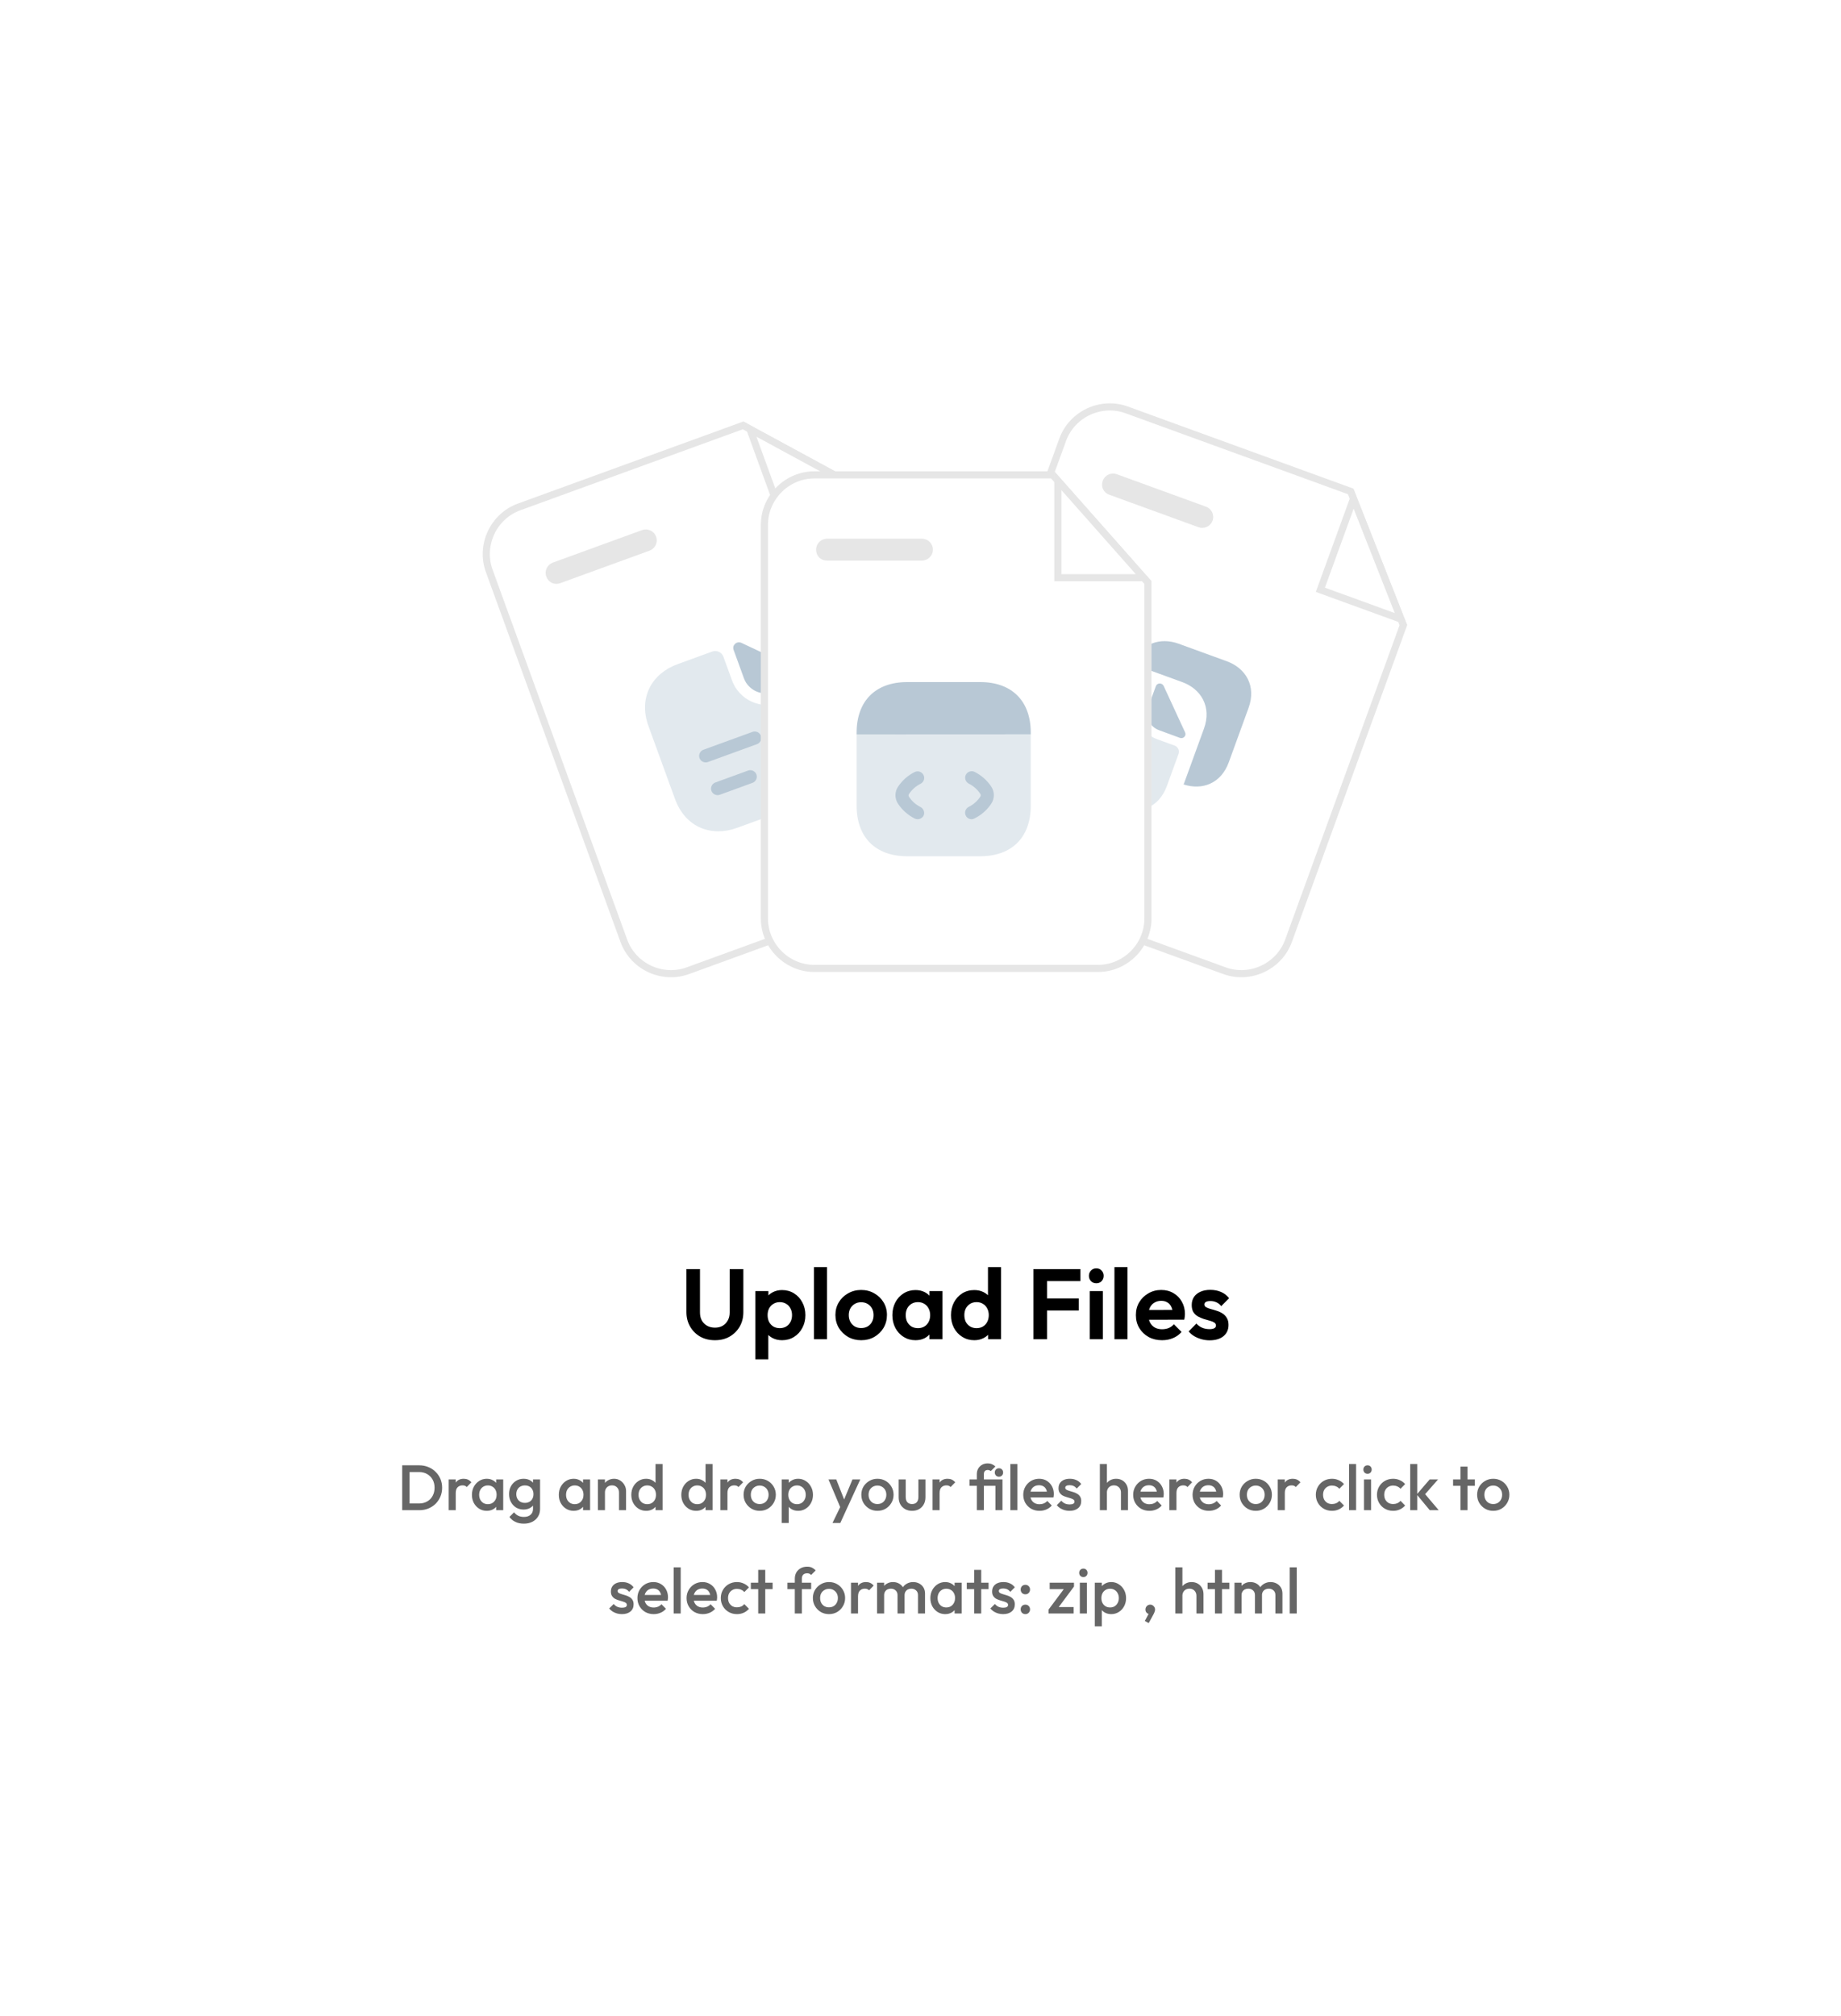 <svg width="517" height="566" viewBox="0 0 517 566" fill="none" xmlns="http://www.w3.org/2000/svg">
<g filter="url(#filter0_d_2770_11849)">
<rect x="58" y="32" width="420.484" height="469.088" rx="16" fill="white"/>
</g>
<path d="M145.438 141.384C137.695 144.202 133.639 152.9 136.458 160.643L174.256 264.494C177.074 272.237 185.772 276.293 193.515 273.474L268.366 246.231C276.11 243.412 280.165 234.715 277.347 226.972L244.964 138L208.751 118.34L145.438 141.384Z" fill="white"/>
<path d="M145.781 142.324L208.668 119.435L244.154 138.698L276.407 227.313C279.037 234.538 275.248 242.662 268.024 245.291L193.173 272.535C185.949 275.164 177.825 271.376 175.196 264.151L137.397 160.302C134.768 153.077 138.556 144.953 145.781 142.324Z" stroke="black" stroke-opacity="0.1" stroke-width="2"/>
<path opacity="0.4" d="M225.684 194.894L219.043 197.311C213.598 199.293 207.549 196.472 205.567 191.027L203.151 184.386C202.691 183.123 201.28 182.465 200.017 182.925L190.275 186.471C183.198 189.047 179.149 195.724 182.135 203.927L189.544 224.284C192.53 232.487 199.923 235 207 232.424L225.06 225.851C232.137 223.275 236.185 216.597 233.2 208.395L228.818 196.355C228.358 195.091 226.947 194.434 225.684 194.894Z" fill="#B8C8D5"/>
<path d="M208.211 180.49C206.926 179.89 205.529 181.128 206.006 182.437L208.924 190.456C210.145 193.811 214.006 195.554 217.476 194.291C219.667 193.52 222.7 192.416 225.296 191.471C226.606 190.994 226.735 189.204 225.481 188.619C220.96 186.492 212.849 182.652 208.211 180.49Z" fill="#B8C8D5"/>
<path d="M212.578 208.929L198.792 213.946C197.85 214.289 196.785 213.792 196.442 212.85C196.099 211.908 196.596 210.843 197.538 210.5L211.324 205.482C212.266 205.139 213.331 205.636 213.674 206.578C214.017 207.52 213.52 208.586 212.578 208.929Z" fill="#B8C8D5"/>
<path d="M211.328 219.791L202.138 223.136C201.196 223.479 200.13 222.982 199.787 222.04C199.444 221.098 199.941 220.032 200.883 219.689L210.074 216.344C211.016 216.001 212.082 216.498 212.425 217.44C212.767 218.382 212.271 219.448 211.328 219.791Z" fill="#B8C8D5"/>
<path d="M219.307 147.339L244.966 138L208.752 118.34L219.307 147.339Z" fill="white"/>
<path d="M242.538 137.819L219.904 146.057L210.594 120.478L242.538 137.819Z" stroke="black" stroke-opacity="0.1" stroke-width="2"/>
<path d="M180.305 148.834L155.254 157.952C153.736 158.505 152.811 160.217 153.419 161.887C154.027 163.557 155.684 164.329 157.354 163.721L182.405 154.603C183.924 154.051 184.848 152.339 184.24 150.669C183.632 148.999 181.824 148.281 180.305 148.834Z" fill="black" fill-opacity="0.1"/>
<path d="M316.751 114.139C309.008 111.321 300.31 115.377 297.492 123.12L259.693 226.97C256.875 234.713 260.931 243.411 268.674 246.229L343.525 273.473C351.268 276.291 359.966 272.236 362.784 264.492L395.167 175.521L380.063 137.183L316.751 114.139Z" fill="white"/>
<path d="M316.409 115.079L379.297 137.968L394.098 175.534L361.844 264.15C359.215 271.374 351.091 275.163 343.867 272.533L269.016 245.29C261.792 242.66 258.004 234.536 260.633 227.312L298.431 123.462C301.061 116.238 309.185 112.45 316.409 115.079Z" stroke="black" stroke-opacity="0.1" stroke-width="2"/>
<path opacity="0.4" d="M329.866 209.333L324.88 207.518C320.79 206.029 318.662 201.508 320.159 197.395L321.974 192.409C322.317 191.467 321.843 190.41 320.878 190.059L313.594 187.408C308.287 185.476 302.736 187.359 300.495 193.516L294.942 208.773C292.7 214.931 295.743 219.941 301.05 221.873L314.583 226.798C319.891 228.73 325.442 226.848 327.683 220.69L330.962 211.683C331.313 210.718 330.808 209.675 329.866 209.333Z" fill="#B8C8D5"/>
<path d="M344.521 185.653L339.994 184.006L337.49 183.094L330.987 180.728C325.795 178.838 320.386 180.616 318.053 186.454C318.191 186.504 318.314 186.523 318.452 186.573L324.954 188.94L327.459 189.851L331.985 191.499C337.293 193.431 340.335 198.441 338.094 204.599L336.446 209.125L334.18 215.352L332.532 219.878C332.482 220.016 332.417 220.122 332.375 220.237C337.558 221.941 342.885 220.029 345.068 214.033L346.715 209.506L348.982 203.279L350.629 198.753C352.871 192.595 349.828 187.585 344.521 185.653Z" fill="#B8C8D5"/>
<path d="M326.795 192.603C326.342 191.631 324.948 191.67 324.589 192.658L322.398 198.678C321.478 201.206 322.862 204.051 325.481 205.005C327.104 205.621 329.379 206.449 331.332 207.16C332.32 207.52 333.244 206.555 332.805 205.615C331.212 202.199 328.386 196.096 326.795 192.603Z" fill="#B8C8D5"/>
<path d="M369.512 166.185L395.17 175.524L380.066 137.186L369.512 166.185Z" fill="white"/>
<path d="M393.427 173.825L370.793 165.587L380.103 140.008L393.427 173.825Z" stroke="black" stroke-opacity="0.1" stroke-width="2"/>
<path d="M338.675 142.256L313.623 133.138C312.105 132.585 310.296 133.303 309.688 134.973C309.08 136.643 309.853 138.299 311.523 138.907L336.575 148.025C338.093 148.578 339.901 147.861 340.509 146.191C341.117 144.52 340.193 142.808 338.675 142.256Z" fill="black" fill-opacity="0.1"/>
<path d="M228.692 132.326C220.452 132.326 213.666 139.112 213.666 147.352V257.867C213.666 266.108 220.452 272.894 228.692 272.894H308.347C316.587 272.894 323.373 266.108 323.373 257.867V163.186L296.068 132.326H228.692Z" fill="white"/>
<path d="M228.692 133.326H295.616L322.373 163.564V257.867C322.373 265.555 316.035 271.894 308.347 271.894H228.692C221.005 271.894 214.666 265.555 214.666 257.867V147.353C214.666 139.665 221.005 133.326 228.692 133.326Z" stroke="black" stroke-opacity="0.1" stroke-width="2"/>
<path opacity="0.4" d="M289.465 206.168V226.194C289.465 235.094 284.159 240.4 275.259 240.4H254.769C245.868 240.4 240.562 235.094 240.562 226.194V206.192L289.465 206.168Z" fill="#B8C8D5"/>
<path d="M257.677 230.008C257.408 230.008 257.115 229.934 256.871 229.812C254.988 228.859 253.374 227.44 252.2 225.68C251.222 224.213 251.222 222.33 252.2 220.863C253.374 219.103 254.988 217.684 256.871 216.755C257.775 216.291 258.876 216.682 259.34 217.587C259.805 218.491 259.438 219.592 258.509 220.056C257.188 220.716 256.064 221.719 255.257 222.941C255.11 223.161 255.11 223.455 255.257 223.699C256.064 224.922 257.188 225.924 258.509 226.585C259.413 227.049 259.78 228.149 259.34 229.054C258.998 229.641 258.338 230.008 257.677 230.008Z" fill="#B8C8D5"/>
<path d="M272.863 230.009C272.178 230.009 271.542 229.642 271.224 229.006C270.76 228.102 271.127 227.001 272.056 226.537C273.376 225.877 274.501 224.874 275.308 223.652C275.455 223.431 275.455 223.138 275.308 222.894C274.501 221.671 273.376 220.668 272.056 220.008C271.151 219.544 270.784 218.443 271.224 217.539C271.689 216.634 272.789 216.267 273.694 216.707C275.577 217.661 277.191 219.079 278.364 220.84C279.342 222.307 279.342 224.189 278.364 225.657C277.191 227.417 275.577 228.835 273.694 229.764C273.401 229.935 273.132 230.009 272.863 230.009Z" fill="#B8C8D5"/>
<path d="M289.465 205.704V206.169L240.562 206.193V205.704C240.562 196.804 245.868 191.498 254.769 191.498H275.259C284.159 191.498 289.465 196.804 289.465 205.704Z" fill="#B8C8D5"/>
<path d="M296.07 163.186H323.376L296.07 132.326V163.186Z" fill="white"/>
<path d="M321.156 162.187H297.07V134.966L321.156 162.187Z" stroke="black" stroke-opacity="0.1" stroke-width="2"/>
<path d="M258.909 151.248H232.25C230.634 151.248 229.18 152.541 229.18 154.318C229.18 156.095 230.472 157.388 232.25 157.388H258.909C260.525 157.388 261.979 156.095 261.979 154.318C261.979 152.541 260.525 151.248 258.909 151.248Z" fill="black" fill-opacity="0.1"/>
<path d="M200.772 376.28C199.223 376.28 197.841 375.944 196.628 375.272C195.433 374.581 194.491 373.639 193.8 372.444C193.109 371.249 192.764 369.896 192.764 368.384V356.316H196.572V368.496C196.572 369.373 196.749 370.129 197.104 370.764C197.477 371.399 197.981 371.893 198.616 372.248C199.269 372.584 199.988 372.752 200.772 372.752C201.575 372.752 202.284 372.584 202.9 372.248C203.516 371.893 204.001 371.399 204.356 370.764C204.729 370.129 204.916 369.383 204.916 368.524V356.316H208.752V368.412C208.752 369.924 208.407 371.277 207.716 372.472C207.025 373.648 206.083 374.581 204.888 375.272C203.712 375.944 202.34 376.28 200.772 376.28ZM219.624 376.28C218.653 376.28 217.776 376.084 216.992 375.692C216.208 375.281 215.583 374.731 215.116 374.04C214.649 373.349 214.397 372.556 214.36 371.66V366.872C214.397 365.976 214.649 365.183 215.116 364.492C215.601 363.783 216.227 363.223 216.992 362.812C217.776 362.401 218.653 362.196 219.624 362.196C220.875 362.196 221.995 362.504 222.984 363.12C223.973 363.736 224.748 364.576 225.308 365.64C225.887 366.704 226.176 367.908 226.176 369.252C226.176 370.577 225.887 371.772 225.308 372.836C224.748 373.9 223.973 374.74 222.984 375.356C221.995 375.972 220.875 376.28 219.624 376.28ZM212.12 381.656V362.476H215.788V366.032L215.172 369.308L215.76 372.584V381.656H212.12ZM218.98 372.892C219.652 372.892 220.249 372.743 220.772 372.444C221.295 372.127 221.696 371.697 221.976 371.156C222.275 370.596 222.424 369.952 222.424 369.224C222.424 368.515 222.275 367.889 221.976 367.348C221.696 366.788 221.295 366.359 220.772 366.06C220.249 365.743 219.652 365.584 218.98 365.584C218.327 365.584 217.739 365.743 217.216 366.06C216.693 366.359 216.283 366.788 215.984 367.348C215.704 367.889 215.564 368.515 215.564 369.224C215.564 369.952 215.704 370.596 215.984 371.156C216.283 371.697 216.684 372.127 217.188 372.444C217.711 372.743 218.308 372.892 218.98 372.892ZM228.581 376V355.756H232.249V376H228.581ZM241.855 376.28C240.492 376.28 239.26 375.972 238.159 375.356C237.076 374.721 236.208 373.872 235.555 372.808C234.92 371.725 234.603 370.521 234.603 369.196C234.603 367.871 234.92 366.685 235.555 365.64C236.19 364.576 237.058 363.736 238.159 363.12C239.26 362.485 240.483 362.168 241.827 362.168C243.208 362.168 244.44 362.485 245.523 363.12C246.624 363.736 247.492 364.576 248.127 365.64C248.762 366.685 249.079 367.871 249.079 369.196C249.079 370.521 248.762 371.725 248.127 372.808C247.492 373.872 246.624 374.721 245.523 375.356C244.44 375.972 243.218 376.28 241.855 376.28ZM241.827 372.864C242.518 372.864 243.124 372.715 243.647 372.416C244.188 372.099 244.599 371.669 244.879 371.128C245.178 370.568 245.327 369.933 245.327 369.224C245.327 368.515 245.178 367.889 244.879 367.348C244.58 366.807 244.17 366.387 243.647 366.088C243.124 365.771 242.518 365.612 241.827 365.612C241.155 365.612 240.558 365.771 240.035 366.088C239.512 366.387 239.102 366.807 238.803 367.348C238.504 367.889 238.355 368.515 238.355 369.224C238.355 369.933 238.504 370.568 238.803 371.128C239.102 371.669 239.512 372.099 240.035 372.416C240.558 372.715 241.155 372.864 241.827 372.864ZM257.096 376.28C255.864 376.28 254.754 375.972 253.764 375.356C252.775 374.74 252 373.9 251.44 372.836C250.88 371.772 250.6 370.577 250.6 369.252C250.6 367.908 250.88 366.704 251.44 365.64C252 364.576 252.775 363.736 253.764 363.12C254.754 362.504 255.864 362.196 257.096 362.196C258.067 362.196 258.935 362.392 259.7 362.784C260.466 363.176 261.072 363.727 261.52 364.436C261.987 365.127 262.239 365.911 262.276 366.788V371.66C262.239 372.556 261.987 373.349 261.52 374.04C261.072 374.731 260.466 375.281 259.7 375.692C258.935 376.084 258.067 376.28 257.096 376.28ZM257.768 372.892C258.795 372.892 259.626 372.556 260.26 371.884C260.895 371.193 261.212 370.307 261.212 369.224C261.212 368.515 261.063 367.889 260.764 367.348C260.484 366.788 260.083 366.359 259.56 366.06C259.056 365.743 258.459 365.584 257.768 365.584C257.096 365.584 256.499 365.743 255.976 366.06C255.472 366.359 255.071 366.788 254.772 367.348C254.492 367.889 254.352 368.515 254.352 369.224C254.352 369.952 254.492 370.596 254.772 371.156C255.071 371.697 255.472 372.127 255.976 372.444C256.499 372.743 257.096 372.892 257.768 372.892ZM261.016 376V372.36L261.604 369.056L261.016 365.808V362.476H264.656V376H261.016ZM273.613 376.28C272.363 376.28 271.243 375.972 270.253 375.356C269.264 374.74 268.48 373.9 267.901 372.836C267.341 371.772 267.061 370.577 267.061 369.252C267.061 367.908 267.341 366.704 267.901 365.64C268.48 364.576 269.255 363.736 270.225 363.12C271.215 362.504 272.344 362.196 273.613 362.196C274.584 362.196 275.452 362.392 276.217 362.784C277.001 363.176 277.627 363.727 278.093 364.436C278.579 365.127 278.84 365.911 278.877 366.788V371.604C278.84 372.481 278.588 373.275 278.121 373.984C277.655 374.693 277.029 375.253 276.245 375.664C275.461 376.075 274.584 376.28 273.613 376.28ZM274.229 372.892C274.92 372.892 275.517 372.743 276.021 372.444C276.544 372.127 276.945 371.697 277.225 371.156C277.524 370.596 277.673 369.952 277.673 369.224C277.673 368.515 277.524 367.889 277.225 367.348C276.945 366.788 276.544 366.359 276.021 366.06C275.517 365.743 274.929 365.584 274.257 365.584C273.567 365.584 272.96 365.743 272.437 366.06C271.933 366.377 271.532 366.807 271.233 367.348C270.953 367.889 270.813 368.515 270.813 369.224C270.813 369.952 270.953 370.596 271.233 371.156C271.532 371.697 271.943 372.127 272.465 372.444C272.988 372.743 273.576 372.892 274.229 372.892ZM281.117 376H277.477V372.36L278.065 369.056L277.449 365.808V355.756H281.117V376ZM290.223 376V356.316H294.031V376H290.223ZM293.023 367.936V364.548H302.935V367.936H293.023ZM293.023 359.676V356.316H303.411V359.676H293.023ZM306.019 376V362.476H309.715V376H306.019ZM307.867 360.292C307.269 360.292 306.775 360.096 306.383 359.704C305.991 359.293 305.795 358.789 305.795 358.192C305.795 357.613 305.991 357.119 306.383 356.708C306.775 356.297 307.269 356.092 307.867 356.092C308.483 356.092 308.977 356.297 309.351 356.708C309.743 357.119 309.939 357.613 309.939 358.192C309.939 358.789 309.743 359.293 309.351 359.704C308.977 360.096 308.483 360.292 307.867 360.292ZM312.964 376V355.756H316.632V376H312.964ZM326.35 376.28C324.931 376.28 323.671 375.981 322.57 375.384C321.468 374.768 320.591 373.928 319.938 372.864C319.303 371.8 318.986 370.587 318.986 369.224C318.986 367.88 319.294 366.685 319.91 365.64C320.544 364.576 321.403 363.736 322.486 363.12C323.568 362.485 324.772 362.168 326.098 362.168C327.404 362.168 328.552 362.467 329.542 363.064C330.55 363.643 331.334 364.445 331.894 365.472C332.472 366.48 332.762 367.628 332.762 368.916C332.762 369.159 332.743 369.411 332.706 369.672C332.687 369.915 332.64 370.195 332.566 370.512L321.198 370.54V367.796L330.858 367.768L329.374 368.916C329.336 368.113 329.187 367.441 328.926 366.9C328.683 366.359 328.319 365.948 327.834 365.668C327.367 365.369 326.788 365.22 326.098 365.22C325.37 365.22 324.735 365.388 324.194 365.724C323.652 366.041 323.232 366.499 322.934 367.096C322.654 367.675 322.514 368.365 322.514 369.168C322.514 369.989 322.663 370.708 322.962 371.324C323.279 371.921 323.727 372.388 324.306 372.724C324.884 373.041 325.556 373.2 326.322 373.2C327.012 373.2 327.638 373.088 328.198 372.864C328.758 372.621 329.243 372.267 329.654 371.8L331.81 373.956C331.156 374.721 330.354 375.3 329.402 375.692C328.468 376.084 327.451 376.28 326.35 376.28ZM339.678 376.308C338.913 376.308 338.157 376.205 337.41 376C336.682 375.795 336.01 375.515 335.394 375.16C334.778 374.787 334.246 374.339 333.798 373.816L335.982 371.604C336.449 372.127 336.99 372.519 337.606 372.78C338.222 373.041 338.904 373.172 339.65 373.172C340.248 373.172 340.696 373.088 340.994 372.92C341.312 372.752 341.47 372.5 341.47 372.164C341.47 371.791 341.302 371.501 340.966 371.296C340.649 371.091 340.229 370.923 339.706 370.792C339.184 370.643 338.633 370.484 338.054 370.316C337.494 370.129 336.953 369.896 336.43 369.616C335.908 369.317 335.478 368.916 335.142 368.412C334.825 367.889 334.666 367.217 334.666 366.396C334.666 365.537 334.872 364.791 335.282 364.156C335.712 363.521 336.318 363.027 337.102 362.672C337.886 362.317 338.81 362.14 339.874 362.14C340.994 362.14 342.002 362.336 342.898 362.728C343.813 363.12 344.569 363.708 345.166 364.492L342.954 366.704C342.544 366.2 342.077 365.836 341.554 365.612C341.05 365.388 340.5 365.276 339.902 365.276C339.361 365.276 338.941 365.36 338.642 365.528C338.362 365.696 338.222 365.929 338.222 366.228C338.222 366.564 338.381 366.825 338.698 367.012C339.034 367.199 339.464 367.367 339.986 367.516C340.509 367.647 341.05 367.805 341.61 367.992C342.189 368.16 342.73 368.403 343.234 368.72C343.757 369.037 344.177 369.457 344.494 369.98C344.83 370.503 344.998 371.175 344.998 371.996C344.998 373.321 344.522 374.376 343.57 375.16C342.618 375.925 341.321 376.308 339.678 376.308Z" fill="black"/>
<path d="M114.371 424V422.11H117.683C118.547 422.11 119.303 421.924 119.951 421.552C120.611 421.18 121.121 420.664 121.481 420.004C121.853 419.332 122.039 418.558 122.039 417.682C122.039 416.818 121.853 416.056 121.481 415.396C121.109 414.736 120.593 414.22 119.933 413.848C119.285 413.476 118.535 413.29 117.683 413.29H114.371V411.4H117.737C118.649 411.4 119.495 411.562 120.275 411.886C121.055 412.198 121.733 412.642 122.309 413.218C122.897 413.782 123.353 414.448 123.677 415.216C124.001 415.972 124.163 416.8 124.163 417.7C124.163 418.588 124.001 419.416 123.677 420.184C123.353 420.952 122.903 421.624 122.327 422.2C121.751 422.764 121.073 423.208 120.293 423.532C119.513 423.844 118.673 424 117.773 424H114.371ZM112.949 424V411.4H115.019V424H112.949ZM126.003 424V415.36H127.983V424H126.003ZM127.983 419.194L127.299 418.852C127.299 417.76 127.539 416.878 128.019 416.206C128.511 415.522 129.249 415.18 130.233 415.18C130.665 415.18 131.055 415.258 131.403 415.414C131.751 415.57 132.075 415.822 132.375 416.17L131.079 417.502C130.923 417.334 130.749 417.214 130.557 417.142C130.365 417.07 130.143 417.034 129.891 417.034C129.339 417.034 128.883 417.208 128.523 417.556C128.163 417.904 127.983 418.45 127.983 419.194ZM136.688 424.18C135.908 424.18 135.2 423.982 134.564 423.586C133.94 423.19 133.442 422.656 133.07 421.984C132.71 421.3 132.53 420.538 132.53 419.698C132.53 418.846 132.71 418.084 133.07 417.412C133.442 416.728 133.94 416.188 134.564 415.792C135.2 415.384 135.908 415.18 136.688 415.18C137.348 415.18 137.93 415.324 138.434 415.612C138.95 415.888 139.358 416.272 139.658 416.764C139.958 417.256 140.108 417.814 140.108 418.438V420.922C140.108 421.546 139.958 422.104 139.658 422.596C139.37 423.088 138.968 423.478 138.452 423.766C137.936 424.042 137.348 424.18 136.688 424.18ZM137.012 422.308C137.744 422.308 138.332 422.062 138.776 421.57C139.232 421.078 139.46 420.448 139.46 419.68C139.46 419.164 139.358 418.708 139.154 418.312C138.95 417.916 138.662 417.61 138.29 417.394C137.93 417.166 137.504 417.052 137.012 417.052C136.532 417.052 136.106 417.166 135.734 417.394C135.374 417.61 135.086 417.916 134.87 418.312C134.666 418.708 134.564 419.164 134.564 419.68C134.564 420.196 134.666 420.652 134.87 421.048C135.086 421.444 135.374 421.756 135.734 421.984C136.106 422.2 136.532 422.308 137.012 422.308ZM139.334 424V421.678L139.676 419.572L139.334 417.484V415.36H141.314V424H139.334ZM147.111 427.78C146.199 427.78 145.401 427.612 144.717 427.276C144.033 426.952 143.481 426.49 143.061 425.89L144.357 424.594C144.705 425.026 145.101 425.35 145.545 425.566C145.989 425.782 146.523 425.89 147.147 425.89C147.927 425.89 148.545 425.686 149.001 425.278C149.457 424.882 149.685 424.336 149.685 423.64V421.516L150.027 419.608L149.685 417.682V415.36H151.665V423.64C151.665 424.468 151.473 425.188 151.089 425.8C150.705 426.424 150.171 426.91 149.487 427.258C148.803 427.606 148.011 427.78 147.111 427.78ZM147.021 423.82C146.253 423.82 145.557 423.634 144.933 423.262C144.321 422.878 143.835 422.356 143.475 421.696C143.127 421.036 142.953 420.298 142.953 419.482C142.953 418.666 143.127 417.934 143.475 417.286C143.835 416.638 144.321 416.128 144.933 415.756C145.557 415.372 146.253 415.18 147.021 415.18C147.705 415.18 148.305 415.318 148.821 415.594C149.337 415.87 149.739 416.254 150.027 416.746C150.315 417.226 150.459 417.79 150.459 418.438V420.562C150.459 421.198 150.309 421.762 150.009 422.254C149.721 422.746 149.319 423.13 148.803 423.406C148.287 423.682 147.693 423.82 147.021 423.82ZM147.417 421.948C147.897 421.948 148.317 421.846 148.677 421.642C149.037 421.438 149.313 421.156 149.505 420.796C149.709 420.424 149.811 419.992 149.811 419.5C149.811 419.008 149.709 418.582 149.505 418.222C149.313 417.85 149.037 417.562 148.677 417.358C148.317 417.154 147.897 417.052 147.417 417.052C146.937 417.052 146.511 417.154 146.139 417.358C145.779 417.562 145.497 417.85 145.293 418.222C145.089 418.582 144.987 419.008 144.987 419.5C144.987 419.98 145.089 420.406 145.293 420.778C145.497 421.15 145.779 421.438 146.139 421.642C146.511 421.846 146.937 421.948 147.417 421.948ZM161.086 424.18C160.306 424.18 159.598 423.982 158.962 423.586C158.338 423.19 157.84 422.656 157.468 421.984C157.108 421.3 156.928 420.538 156.928 419.698C156.928 418.846 157.108 418.084 157.468 417.412C157.84 416.728 158.338 416.188 158.962 415.792C159.598 415.384 160.306 415.18 161.086 415.18C161.746 415.18 162.328 415.324 162.832 415.612C163.348 415.888 163.756 416.272 164.056 416.764C164.356 417.256 164.506 417.814 164.506 418.438V420.922C164.506 421.546 164.356 422.104 164.056 422.596C163.768 423.088 163.366 423.478 162.85 423.766C162.334 424.042 161.746 424.18 161.086 424.18ZM161.41 422.308C162.142 422.308 162.73 422.062 163.174 421.57C163.63 421.078 163.858 420.448 163.858 419.68C163.858 419.164 163.756 418.708 163.552 418.312C163.348 417.916 163.06 417.61 162.688 417.394C162.328 417.166 161.902 417.052 161.41 417.052C160.93 417.052 160.504 417.166 160.132 417.394C159.772 417.61 159.484 417.916 159.268 418.312C159.064 418.708 158.962 419.164 158.962 419.68C158.962 420.196 159.064 420.652 159.268 421.048C159.484 421.444 159.772 421.756 160.132 421.984C160.504 422.2 160.93 422.308 161.41 422.308ZM163.732 424V421.678L164.074 419.572L163.732 417.484V415.36H165.712V424H163.732ZM173.832 424V419.014C173.832 418.438 173.646 417.964 173.274 417.592C172.914 417.22 172.446 417.034 171.87 417.034C171.486 417.034 171.144 417.118 170.844 417.286C170.544 417.454 170.31 417.688 170.142 417.988C169.974 418.288 169.89 418.63 169.89 419.014L169.116 418.582C169.116 417.922 169.26 417.34 169.548 416.836C169.836 416.32 170.232 415.918 170.736 415.63C171.252 415.33 171.828 415.18 172.464 415.18C173.112 415.18 173.688 415.348 174.192 415.684C174.696 416.008 175.092 416.434 175.38 416.962C175.668 417.478 175.812 418.018 175.812 418.582V424H173.832ZM167.91 424V415.36H169.89V424H167.91ZM181.442 424.18C180.662 424.18 179.954 423.982 179.318 423.586C178.694 423.19 178.196 422.656 177.824 421.984C177.464 421.3 177.284 420.538 177.284 419.698C177.284 418.846 177.464 418.084 177.824 417.412C178.196 416.728 178.694 416.188 179.318 415.792C179.954 415.384 180.662 415.18 181.442 415.18C182.102 415.18 182.684 415.324 183.188 415.612C183.704 415.888 184.112 416.272 184.412 416.764C184.712 417.256 184.862 417.814 184.862 418.438V420.922C184.862 421.546 184.712 422.104 184.412 422.596C184.124 423.088 183.722 423.478 183.206 423.766C182.69 424.042 182.102 424.18 181.442 424.18ZM181.766 422.308C182.258 422.308 182.684 422.2 183.044 421.984C183.416 421.756 183.704 421.444 183.908 421.048C184.112 420.652 184.214 420.196 184.214 419.68C184.214 419.164 184.112 418.708 183.908 418.312C183.704 417.916 183.416 417.61 183.044 417.394C182.684 417.166 182.258 417.052 181.766 417.052C181.286 417.052 180.86 417.166 180.488 417.394C180.128 417.61 179.84 417.916 179.624 418.312C179.42 418.708 179.318 419.164 179.318 419.68C179.318 420.196 179.42 420.652 179.624 421.048C179.84 421.444 180.128 421.756 180.488 421.984C180.86 422.2 181.286 422.308 181.766 422.308ZM186.068 424H184.088V421.678L184.43 419.572L184.088 417.484V411.04H186.068V424ZM195.487 424.18C194.707 424.18 193.999 423.982 193.363 423.586C192.739 423.19 192.241 422.656 191.869 421.984C191.509 421.3 191.329 420.538 191.329 419.698C191.329 418.846 191.509 418.084 191.869 417.412C192.241 416.728 192.739 416.188 193.363 415.792C193.999 415.384 194.707 415.18 195.487 415.18C196.147 415.18 196.729 415.324 197.233 415.612C197.749 415.888 198.157 416.272 198.457 416.764C198.757 417.256 198.907 417.814 198.907 418.438V420.922C198.907 421.546 198.757 422.104 198.457 422.596C198.169 423.088 197.767 423.478 197.251 423.766C196.735 424.042 196.147 424.18 195.487 424.18ZM195.811 422.308C196.303 422.308 196.729 422.2 197.089 421.984C197.461 421.756 197.749 421.444 197.953 421.048C198.157 420.652 198.259 420.196 198.259 419.68C198.259 419.164 198.157 418.708 197.953 418.312C197.749 417.916 197.461 417.61 197.089 417.394C196.729 417.166 196.303 417.052 195.811 417.052C195.331 417.052 194.905 417.166 194.533 417.394C194.173 417.61 193.885 417.916 193.669 418.312C193.465 418.708 193.363 419.164 193.363 419.68C193.363 420.196 193.465 420.652 193.669 421.048C193.885 421.444 194.173 421.756 194.533 421.984C194.905 422.2 195.331 422.308 195.811 422.308ZM200.113 424H198.133V421.678L198.475 419.572L198.133 417.484V411.04H200.113V424ZM202.31 424V415.36H204.29V424H202.31ZM204.29 419.194L203.606 418.852C203.606 417.76 203.846 416.878 204.326 416.206C204.818 415.522 205.556 415.18 206.54 415.18C206.972 415.18 207.362 415.258 207.71 415.414C208.058 415.57 208.382 415.822 208.682 416.17L207.386 417.502C207.23 417.334 207.056 417.214 206.864 417.142C206.672 417.07 206.45 417.034 206.198 417.034C205.646 417.034 205.19 417.208 204.83 417.556C204.47 417.904 204.29 418.45 204.29 419.194ZM213.336 424.18C212.496 424.18 211.734 423.982 211.05 423.586C210.366 423.178 209.82 422.632 209.412 421.948C209.016 421.264 208.818 420.502 208.818 419.662C208.818 418.822 209.016 418.066 209.412 417.394C209.82 416.722 210.366 416.188 211.05 415.792C211.734 415.384 212.496 415.18 213.336 415.18C214.188 415.18 214.956 415.378 215.64 415.774C216.324 416.17 216.864 416.71 217.26 417.394C217.668 418.066 217.872 418.822 217.872 419.662C217.872 420.502 217.668 421.264 217.26 421.948C216.864 422.632 216.324 423.178 215.64 423.586C214.956 423.982 214.188 424.18 213.336 424.18ZM213.336 422.272C213.828 422.272 214.26 422.164 214.632 421.948C215.016 421.72 215.31 421.408 215.514 421.012C215.73 420.616 215.838 420.166 215.838 419.662C215.838 419.158 215.73 418.714 215.514 418.33C215.298 417.946 215.004 417.646 214.632 417.43C214.26 417.202 213.828 417.088 213.336 417.088C212.856 417.088 212.424 417.202 212.04 417.43C211.668 417.646 211.374 417.946 211.158 418.33C210.954 418.714 210.852 419.158 210.852 419.662C210.852 420.166 210.954 420.616 211.158 421.012C211.374 421.408 211.668 421.72 212.04 421.948C212.424 422.164 212.856 422.272 213.336 422.272ZM224.145 424.18C223.485 424.18 222.897 424.042 222.381 423.766C221.865 423.478 221.457 423.088 221.157 422.596C220.869 422.104 220.725 421.546 220.725 420.922V418.438C220.725 417.814 220.875 417.256 221.175 416.764C221.475 416.272 221.883 415.888 222.399 415.612C222.915 415.324 223.497 415.18 224.145 415.18C224.925 415.18 225.627 415.384 226.251 415.792C226.887 416.188 227.385 416.728 227.745 417.412C228.117 418.084 228.303 418.846 228.303 419.698C228.303 420.538 228.117 421.3 227.745 421.984C227.385 422.656 226.887 423.19 226.251 423.586C225.627 423.982 224.925 424.18 224.145 424.18ZM219.519 427.6V415.36H221.499V417.682L221.157 419.788L221.499 421.876V427.6H219.519ZM223.821 422.308C224.301 422.308 224.721 422.2 225.081 421.984C225.453 421.756 225.741 421.444 225.945 421.048C226.161 420.652 226.269 420.196 226.269 419.68C226.269 419.164 226.161 418.708 225.945 418.312C225.741 417.916 225.453 417.61 225.081 417.394C224.721 417.166 224.301 417.052 223.821 417.052C223.341 417.052 222.915 417.166 222.543 417.394C222.171 417.61 221.883 417.916 221.679 418.312C221.475 418.708 221.373 419.164 221.373 419.68C221.373 420.196 221.475 420.652 221.679 421.048C221.883 421.444 222.171 421.756 222.543 421.984C222.915 422.2 223.341 422.308 223.821 422.308ZM236.354 424.09L232.664 415.36H234.842L237.362 421.768H236.732L239.396 415.36H241.592L237.578 424.09H236.354ZM233.78 427.6L236.462 422.074L237.578 424.09L235.976 427.6H233.78ZM246.401 424.18C245.561 424.18 244.799 423.982 244.115 423.586C243.431 423.178 242.885 422.632 242.477 421.948C242.081 421.264 241.883 420.502 241.883 419.662C241.883 418.822 242.081 418.066 242.477 417.394C242.885 416.722 243.431 416.188 244.115 415.792C244.799 415.384 245.561 415.18 246.401 415.18C247.253 415.18 248.021 415.378 248.705 415.774C249.389 416.17 249.929 416.71 250.325 417.394C250.733 418.066 250.937 418.822 250.937 419.662C250.937 420.502 250.733 421.264 250.325 421.948C249.929 422.632 249.389 423.178 248.705 423.586C248.021 423.982 247.253 424.18 246.401 424.18ZM246.401 422.272C246.893 422.272 247.325 422.164 247.697 421.948C248.081 421.72 248.375 421.408 248.579 421.012C248.795 420.616 248.903 420.166 248.903 419.662C248.903 419.158 248.795 418.714 248.579 418.33C248.363 417.946 248.069 417.646 247.697 417.43C247.325 417.202 246.893 417.088 246.401 417.088C245.921 417.088 245.489 417.202 245.105 417.43C244.733 417.646 244.439 417.946 244.223 418.33C244.019 418.714 243.917 419.158 243.917 419.662C243.917 420.166 244.019 420.616 244.223 421.012C244.439 421.408 244.733 421.72 245.105 421.948C245.489 422.164 245.921 422.272 246.401 422.272ZM256.129 424.18C255.397 424.18 254.743 424.018 254.167 423.694C253.603 423.37 253.159 422.926 252.835 422.362C252.523 421.786 252.367 421.126 252.367 420.382V415.36H254.347V420.292C254.347 420.712 254.413 421.072 254.545 421.372C254.689 421.66 254.893 421.882 255.157 422.038C255.433 422.194 255.757 422.272 256.129 422.272C256.705 422.272 257.143 422.104 257.443 421.768C257.755 421.42 257.911 420.928 257.911 420.292V415.36H259.891V420.382C259.891 421.138 259.729 421.804 259.405 422.38C259.093 422.944 258.655 423.388 258.091 423.712C257.527 424.024 256.873 424.18 256.129 424.18ZM261.882 424V415.36H263.862V424H261.882ZM263.862 419.194L263.178 418.852C263.178 417.76 263.418 416.878 263.898 416.206C264.39 415.522 265.128 415.18 266.112 415.18C266.544 415.18 266.934 415.258 267.282 415.414C267.63 415.57 267.954 415.822 268.254 416.17L266.958 417.502C266.802 417.334 266.628 417.214 266.436 417.142C266.244 417.07 266.022 417.034 265.77 417.034C265.218 417.034 264.762 417.208 264.402 417.556C264.042 417.904 263.862 418.45 263.862 419.194ZM274.32 424V413.866C274.32 413.29 274.446 412.78 274.698 412.336C274.962 411.88 275.322 411.52 275.778 411.256C276.234 410.992 276.768 410.86 277.38 410.86C277.836 410.86 278.232 410.938 278.568 411.094C278.916 411.238 279.24 411.448 279.54 411.724L278.244 413.02C278.124 412.924 277.992 412.852 277.848 412.804C277.716 412.744 277.56 412.714 277.38 412.714C277.032 412.714 276.762 412.816 276.57 413.02C276.39 413.224 276.3 413.5 276.3 413.848V424H274.32ZM272.25 417.16V415.36H280.674V417.16H272.25ZM279.54 424V415.36H281.52V424H279.54ZM280.53 414.604C280.194 414.604 279.912 414.49 279.684 414.262C279.468 414.034 279.36 413.752 279.36 413.416C279.36 413.08 279.468 412.798 279.684 412.57C279.912 412.342 280.194 412.228 280.53 412.228C280.878 412.228 281.16 412.342 281.376 412.57C281.592 412.798 281.7 413.08 281.7 413.416C281.7 413.752 281.592 414.034 281.376 414.262C281.16 414.49 280.878 414.604 280.53 414.604ZM283.732 424V411.04H285.712V424H283.732ZM291.929 424.18C291.065 424.18 290.285 423.988 289.589 423.604C288.905 423.208 288.359 422.668 287.951 421.984C287.555 421.3 287.357 420.532 287.357 419.68C287.357 418.828 287.555 418.066 287.951 417.394C288.347 416.71 288.881 416.17 289.553 415.774C290.237 415.378 290.993 415.18 291.821 415.18C292.625 415.18 293.333 415.366 293.945 415.738C294.569 416.11 295.055 416.62 295.403 417.268C295.763 417.916 295.943 418.654 295.943 419.482C295.943 419.626 295.931 419.776 295.907 419.932C295.895 420.076 295.871 420.238 295.835 420.418H288.743V418.798H294.809L294.071 419.446C294.047 418.918 293.945 418.474 293.765 418.114C293.585 417.754 293.327 417.478 292.991 417.286C292.667 417.094 292.265 416.998 291.785 416.998C291.281 416.998 290.843 417.106 290.471 417.322C290.099 417.538 289.811 417.844 289.607 418.24C289.403 418.624 289.301 419.086 289.301 419.626C289.301 420.166 289.409 420.64 289.625 421.048C289.841 421.456 290.147 421.774 290.543 422.002C290.939 422.218 291.395 422.326 291.911 422.326C292.355 422.326 292.763 422.248 293.135 422.092C293.519 421.936 293.843 421.708 294.107 421.408L295.367 422.686C294.947 423.178 294.437 423.55 293.837 423.802C293.237 424.054 292.601 424.18 291.929 424.18ZM300.357 424.18C299.877 424.18 299.415 424.12 298.971 424C298.527 423.868 298.119 423.688 297.747 423.46C297.375 423.22 297.051 422.932 296.775 422.596L298.035 421.336C298.335 421.684 298.677 421.948 299.061 422.128C299.457 422.296 299.901 422.38 300.393 422.38C300.837 422.38 301.173 422.314 301.401 422.182C301.629 422.05 301.743 421.858 301.743 421.606C301.743 421.342 301.635 421.138 301.419 420.994C301.203 420.85 300.921 420.73 300.573 420.634C300.237 420.526 299.877 420.418 299.493 420.31C299.121 420.202 298.761 420.058 298.413 419.878C298.077 419.686 297.801 419.428 297.585 419.104C297.369 418.78 297.261 418.36 297.261 417.844C297.261 417.292 297.387 416.818 297.639 416.422C297.903 416.026 298.269 415.72 298.737 415.504C299.217 415.288 299.787 415.18 300.447 415.18C301.143 415.18 301.755 415.306 302.283 415.558C302.823 415.798 303.273 416.164 303.633 416.656L302.373 417.916C302.121 417.604 301.833 417.37 301.509 417.214C301.185 417.058 300.813 416.98 300.393 416.98C299.997 416.98 299.691 417.04 299.475 417.16C299.259 417.28 299.151 417.454 299.151 417.682C299.151 417.922 299.259 418.108 299.475 418.24C299.691 418.372 299.967 418.486 300.303 418.582C300.651 418.678 301.011 418.786 301.383 418.906C301.767 419.014 302.127 419.17 302.463 419.374C302.811 419.566 303.093 419.83 303.309 420.166C303.525 420.49 303.633 420.916 303.633 421.444C303.633 422.284 303.339 422.95 302.751 423.442C302.163 423.934 301.365 424.18 300.357 424.18ZM314.791 424V419.014C314.791 418.438 314.605 417.964 314.233 417.592C313.873 417.22 313.405 417.034 312.829 417.034C312.445 417.034 312.103 417.118 311.803 417.286C311.503 417.454 311.269 417.688 311.101 417.988C310.933 418.288 310.849 418.63 310.849 419.014L310.075 418.582C310.075 417.922 310.219 417.34 310.507 416.836C310.795 416.32 311.191 415.918 311.695 415.63C312.211 415.33 312.787 415.18 313.423 415.18C314.071 415.18 314.647 415.324 315.151 415.612C315.655 415.9 316.051 416.302 316.339 416.818C316.627 417.322 316.771 417.91 316.771 418.582V424H314.791ZM308.869 424V411.04H310.849V424H308.869ZM322.797 424.18C321.933 424.18 321.153 423.988 320.457 423.604C319.773 423.208 319.227 422.668 318.819 421.984C318.423 421.3 318.225 420.532 318.225 419.68C318.225 418.828 318.423 418.066 318.819 417.394C319.215 416.71 319.749 416.17 320.421 415.774C321.105 415.378 321.861 415.18 322.689 415.18C323.493 415.18 324.201 415.366 324.813 415.738C325.437 416.11 325.923 416.62 326.271 417.268C326.631 417.916 326.811 418.654 326.811 419.482C326.811 419.626 326.799 419.776 326.775 419.932C326.763 420.076 326.739 420.238 326.703 420.418H319.611V418.798H325.677L324.939 419.446C324.915 418.918 324.813 418.474 324.633 418.114C324.453 417.754 324.195 417.478 323.859 417.286C323.535 417.094 323.133 416.998 322.653 416.998C322.149 416.998 321.711 417.106 321.339 417.322C320.967 417.538 320.679 417.844 320.475 418.24C320.271 418.624 320.169 419.086 320.169 419.626C320.169 420.166 320.277 420.64 320.493 421.048C320.709 421.456 321.015 421.774 321.411 422.002C321.807 422.218 322.263 422.326 322.779 422.326C323.223 422.326 323.631 422.248 324.003 422.092C324.387 421.936 324.711 421.708 324.975 421.408L326.235 422.686C325.815 423.178 325.305 423.55 324.705 423.802C324.105 424.054 323.469 424.18 322.797 424.18ZM328.398 424V415.36H330.378V424H328.398ZM330.378 419.194L329.694 418.852C329.694 417.76 329.934 416.878 330.414 416.206C330.906 415.522 331.644 415.18 332.628 415.18C333.06 415.18 333.45 415.258 333.798 415.414C334.146 415.57 334.47 415.822 334.77 416.17L333.474 417.502C333.318 417.334 333.144 417.214 332.952 417.142C332.76 417.07 332.538 417.034 332.286 417.034C331.734 417.034 331.278 417.208 330.918 417.556C330.558 417.904 330.378 418.45 330.378 419.194ZM339.478 424.18C338.614 424.18 337.834 423.988 337.138 423.604C336.454 423.208 335.908 422.668 335.5 421.984C335.104 421.3 334.906 420.532 334.906 419.68C334.906 418.828 335.104 418.066 335.5 417.394C335.896 416.71 336.43 416.17 337.102 415.774C337.786 415.378 338.542 415.18 339.37 415.18C340.174 415.18 340.882 415.366 341.494 415.738C342.118 416.11 342.604 416.62 342.952 417.268C343.312 417.916 343.492 418.654 343.492 419.482C343.492 419.626 343.48 419.776 343.456 419.932C343.444 420.076 343.42 420.238 343.384 420.418H336.292V418.798H342.358L341.62 419.446C341.596 418.918 341.494 418.474 341.314 418.114C341.134 417.754 340.876 417.478 340.54 417.286C340.216 417.094 339.814 416.998 339.334 416.998C338.83 416.998 338.392 417.106 338.02 417.322C337.648 417.538 337.36 417.844 337.156 418.24C336.952 418.624 336.85 419.086 336.85 419.626C336.85 420.166 336.958 420.64 337.174 421.048C337.39 421.456 337.696 421.774 338.092 422.002C338.488 422.218 338.944 422.326 339.46 422.326C339.904 422.326 340.312 422.248 340.684 422.092C341.068 421.936 341.392 421.708 341.656 421.408L342.916 422.686C342.496 423.178 341.986 423.55 341.386 423.802C340.786 424.054 340.15 424.18 339.478 424.18ZM352.643 424.18C351.803 424.18 351.041 423.982 350.357 423.586C349.673 423.178 349.127 422.632 348.719 421.948C348.323 421.264 348.125 420.502 348.125 419.662C348.125 418.822 348.323 418.066 348.719 417.394C349.127 416.722 349.673 416.188 350.357 415.792C351.041 415.384 351.803 415.18 352.643 415.18C353.495 415.18 354.263 415.378 354.947 415.774C355.631 416.17 356.171 416.71 356.567 417.394C356.975 418.066 357.179 418.822 357.179 419.662C357.179 420.502 356.975 421.264 356.567 421.948C356.171 422.632 355.631 423.178 354.947 423.586C354.263 423.982 353.495 424.18 352.643 424.18ZM352.643 422.272C353.135 422.272 353.567 422.164 353.939 421.948C354.323 421.72 354.617 421.408 354.821 421.012C355.037 420.616 355.145 420.166 355.145 419.662C355.145 419.158 355.037 418.714 354.821 418.33C354.605 417.946 354.311 417.646 353.939 417.43C353.567 417.202 353.135 417.088 352.643 417.088C352.163 417.088 351.731 417.202 351.347 417.43C350.975 417.646 350.681 417.946 350.465 418.33C350.261 418.714 350.159 419.158 350.159 419.662C350.159 420.166 350.261 420.616 350.465 421.012C350.681 421.408 350.975 421.72 351.347 421.948C351.731 422.164 352.163 422.272 352.643 422.272ZM358.826 424V415.36H360.806V424H358.826ZM360.806 419.194L360.122 418.852C360.122 417.76 360.362 416.878 360.842 416.206C361.334 415.522 362.072 415.18 363.056 415.18C363.488 415.18 363.878 415.258 364.226 415.414C364.574 415.57 364.898 415.822 365.198 416.17L363.902 417.502C363.746 417.334 363.572 417.214 363.38 417.142C363.188 417.07 362.966 417.034 362.714 417.034C362.162 417.034 361.706 417.208 361.346 417.556C360.986 417.904 360.806 418.45 360.806 419.194ZM374.054 424.18C373.202 424.18 372.428 423.982 371.732 423.586C371.048 423.19 370.508 422.65 370.112 421.966C369.716 421.282 369.518 420.52 369.518 419.68C369.518 418.828 369.716 418.066 370.112 417.394C370.508 416.71 371.048 416.17 371.732 415.774C372.428 415.378 373.202 415.18 374.054 415.18C374.726 415.18 375.35 415.312 375.926 415.576C376.514 415.828 377.012 416.194 377.42 416.674L376.124 417.988C375.872 417.688 375.566 417.466 375.206 417.322C374.858 417.166 374.474 417.088 374.054 417.088C373.562 417.088 373.124 417.202 372.74 417.43C372.368 417.646 372.074 417.946 371.858 418.33C371.654 418.714 371.552 419.164 371.552 419.68C371.552 420.184 371.654 420.634 371.858 421.03C372.074 421.414 372.368 421.72 372.74 421.948C373.124 422.164 373.562 422.272 374.054 422.272C374.474 422.272 374.858 422.2 375.206 422.056C375.566 421.9 375.872 421.672 376.124 421.372L377.42 422.686C377.012 423.166 376.514 423.538 375.926 423.802C375.35 424.054 374.726 424.18 374.054 424.18ZM378.847 424V411.04H380.827V424H378.847ZM383.049 424V415.36H385.029V424H383.049ZM384.039 413.776C383.703 413.776 383.421 413.662 383.193 413.434C382.977 413.206 382.869 412.924 382.869 412.588C382.869 412.252 382.977 411.97 383.193 411.742C383.421 411.514 383.703 411.4 384.039 411.4C384.387 411.4 384.669 411.514 384.885 411.742C385.101 411.97 385.209 412.252 385.209 412.588C385.209 412.924 385.101 413.206 384.885 413.434C384.669 413.662 384.387 413.776 384.039 413.776ZM391.227 424.18C390.375 424.18 389.601 423.982 388.905 423.586C388.221 423.19 387.681 422.65 387.285 421.966C386.889 421.282 386.691 420.52 386.691 419.68C386.691 418.828 386.889 418.066 387.285 417.394C387.681 416.71 388.221 416.17 388.905 415.774C389.601 415.378 390.375 415.18 391.227 415.18C391.899 415.18 392.523 415.312 393.099 415.576C393.687 415.828 394.185 416.194 394.593 416.674L393.297 417.988C393.045 417.688 392.739 417.466 392.379 417.322C392.031 417.166 391.647 417.088 391.227 417.088C390.735 417.088 390.297 417.202 389.913 417.43C389.541 417.646 389.247 417.946 389.031 418.33C388.827 418.714 388.725 419.164 388.725 419.68C388.725 420.184 388.827 420.634 389.031 421.03C389.247 421.414 389.541 421.72 389.913 421.948C390.297 422.164 390.735 422.272 391.227 422.272C391.647 422.272 392.031 422.2 392.379 422.056C392.739 421.9 393.045 421.672 393.297 421.372L394.593 422.686C394.185 423.166 393.687 423.538 393.099 423.802C392.523 424.054 391.899 424.18 391.227 424.18ZM401.511 424L397.857 419.59L401.493 415.36H403.851L399.675 420.112L399.765 418.978L404.031 424H401.511ZM396.021 424V411.04H398.001V424H396.021ZM410.132 424V411.76H412.112V424H410.132ZM408.062 417.16V415.36H414.182V417.16H408.062ZM419.334 424.18C418.494 424.18 417.732 423.982 417.048 423.586C416.364 423.178 415.818 422.632 415.41 421.948C415.014 421.264 414.816 420.502 414.816 419.662C414.816 418.822 415.014 418.066 415.41 417.394C415.818 416.722 416.364 416.188 417.048 415.792C417.732 415.384 418.494 415.18 419.334 415.18C420.186 415.18 420.954 415.378 421.638 415.774C422.322 416.17 422.862 416.71 423.258 417.394C423.666 418.066 423.87 418.822 423.87 419.662C423.87 420.502 423.666 421.264 423.258 421.948C422.862 422.632 422.322 423.178 421.638 423.586C420.954 423.982 420.186 424.18 419.334 424.18ZM419.334 422.272C419.826 422.272 420.258 422.164 420.63 421.948C421.014 421.72 421.308 421.408 421.512 421.012C421.728 420.616 421.836 420.166 421.836 419.662C421.836 419.158 421.728 418.714 421.512 418.33C421.296 417.946 421.002 417.646 420.63 417.43C420.258 417.202 419.826 417.088 419.334 417.088C418.854 417.088 418.422 417.202 418.038 417.43C417.666 417.646 417.372 417.946 417.156 418.33C416.952 418.714 416.85 419.158 416.85 419.662C416.85 420.166 416.952 420.616 417.156 421.012C417.372 421.408 417.666 421.72 418.038 421.948C418.422 422.164 418.854 422.272 419.334 422.272ZM174.655 453.18C174.175 453.18 173.713 453.12 173.269 453C172.825 452.868 172.417 452.688 172.045 452.46C171.673 452.22 171.349 451.932 171.073 451.596L172.333 450.336C172.633 450.684 172.975 450.948 173.359 451.128C173.755 451.296 174.199 451.38 174.691 451.38C175.135 451.38 175.471 451.314 175.699 451.182C175.927 451.05 176.041 450.858 176.041 450.606C176.041 450.342 175.933 450.138 175.717 449.994C175.501 449.85 175.219 449.73 174.871 449.634C174.535 449.526 174.175 449.418 173.791 449.31C173.419 449.202 173.059 449.058 172.711 448.878C172.375 448.686 172.099 448.428 171.883 448.104C171.667 447.78 171.559 447.36 171.559 446.844C171.559 446.292 171.685 445.818 171.937 445.422C172.201 445.026 172.567 444.72 173.035 444.504C173.515 444.288 174.085 444.18 174.745 444.18C175.441 444.18 176.053 444.306 176.581 444.558C177.121 444.798 177.571 445.164 177.931 445.656L176.671 446.916C176.419 446.604 176.131 446.37 175.807 446.214C175.483 446.058 175.111 445.98 174.691 445.98C174.295 445.98 173.989 446.04 173.773 446.16C173.557 446.28 173.449 446.454 173.449 446.682C173.449 446.922 173.557 447.108 173.773 447.24C173.989 447.372 174.265 447.486 174.601 447.582C174.949 447.678 175.309 447.786 175.681 447.906C176.065 448.014 176.425 448.17 176.761 448.374C177.109 448.566 177.391 448.83 177.607 449.166C177.823 449.49 177.931 449.916 177.931 450.444C177.931 451.284 177.637 451.95 177.049 452.442C176.461 452.934 175.663 453.18 174.655 453.18ZM183.578 453.18C182.714 453.18 181.934 452.988 181.238 452.604C180.554 452.208 180.008 451.668 179.6 450.984C179.204 450.3 179.006 449.532 179.006 448.68C179.006 447.828 179.204 447.066 179.6 446.394C179.996 445.71 180.53 445.17 181.202 444.774C181.886 444.378 182.642 444.18 183.47 444.18C184.274 444.18 184.982 444.366 185.594 444.738C186.218 445.11 186.704 445.62 187.052 446.268C187.412 446.916 187.592 447.654 187.592 448.482C187.592 448.626 187.58 448.776 187.556 448.932C187.544 449.076 187.52 449.238 187.484 449.418H180.392V447.798H186.458L185.72 448.446C185.696 447.918 185.594 447.474 185.414 447.114C185.234 446.754 184.976 446.478 184.64 446.286C184.316 446.094 183.914 445.998 183.434 445.998C182.93 445.998 182.492 446.106 182.12 446.322C181.748 446.538 181.46 446.844 181.256 447.24C181.052 447.624 180.95 448.086 180.95 448.626C180.95 449.166 181.058 449.64 181.274 450.048C181.49 450.456 181.796 450.774 182.192 451.002C182.588 451.218 183.044 451.326 183.56 451.326C184.004 451.326 184.412 451.248 184.784 451.092C185.168 450.936 185.492 450.708 185.756 450.408L187.016 451.686C186.596 452.178 186.086 452.55 185.486 452.802C184.886 453.054 184.25 453.18 183.578 453.18ZM189.179 453V440.04H191.159V453H189.179ZM197.377 453.18C196.513 453.18 195.733 452.988 195.037 452.604C194.353 452.208 193.807 451.668 193.399 450.984C193.003 450.3 192.805 449.532 192.805 448.68C192.805 447.828 193.003 447.066 193.399 446.394C193.795 445.71 194.329 445.17 195.001 444.774C195.685 444.378 196.441 444.18 197.269 444.18C198.073 444.18 198.781 444.366 199.393 444.738C200.017 445.11 200.503 445.62 200.851 446.268C201.211 446.916 201.391 447.654 201.391 448.482C201.391 448.626 201.379 448.776 201.355 448.932C201.343 449.076 201.319 449.238 201.283 449.418H194.191V447.798H200.257L199.519 448.446C199.495 447.918 199.393 447.474 199.213 447.114C199.033 446.754 198.775 446.478 198.439 446.286C198.115 446.094 197.713 445.998 197.233 445.998C196.729 445.998 196.291 446.106 195.919 446.322C195.547 446.538 195.259 446.844 195.055 447.24C194.851 447.624 194.749 448.086 194.749 448.626C194.749 449.166 194.857 449.64 195.073 450.048C195.289 450.456 195.595 450.774 195.991 451.002C196.387 451.218 196.843 451.326 197.359 451.326C197.803 451.326 198.211 451.248 198.583 451.092C198.967 450.936 199.291 450.708 199.555 450.408L200.815 451.686C200.395 452.178 199.885 452.55 199.285 452.802C198.685 453.054 198.049 453.18 197.377 453.18ZM206.956 453.18C206.104 453.18 205.33 452.982 204.634 452.586C203.95 452.19 203.41 451.65 203.014 450.966C202.618 450.282 202.42 449.52 202.42 448.68C202.42 447.828 202.618 447.066 203.014 446.394C203.41 445.71 203.95 445.17 204.634 444.774C205.33 444.378 206.104 444.18 206.956 444.18C207.628 444.18 208.252 444.312 208.828 444.576C209.416 444.828 209.914 445.194 210.322 445.674L209.026 446.988C208.774 446.688 208.468 446.466 208.108 446.322C207.76 446.166 207.376 446.088 206.956 446.088C206.464 446.088 206.026 446.202 205.642 446.43C205.27 446.646 204.976 446.946 204.76 447.33C204.556 447.714 204.454 448.164 204.454 448.68C204.454 449.184 204.556 449.634 204.76 450.03C204.976 450.414 205.27 450.72 205.642 450.948C206.026 451.164 206.464 451.272 206.956 451.272C207.376 451.272 207.76 451.2 208.108 451.056C208.468 450.9 208.774 450.672 209.026 450.372L210.322 451.686C209.914 452.166 209.416 452.538 208.828 452.802C208.252 453.054 207.628 453.18 206.956 453.18ZM212.923 453V440.76H214.903V453H212.923ZM210.853 446.16V444.36H216.973V446.16H210.853ZM223.203 453V443.226C223.203 442.566 223.347 441.984 223.635 441.48C223.935 440.976 224.343 440.58 224.859 440.292C225.387 440.004 225.993 439.86 226.677 439.86C227.205 439.86 227.655 439.95 228.027 440.13C228.399 440.31 228.747 440.568 229.071 440.904L227.793 442.182C227.649 442.038 227.493 441.924 227.325 441.84C227.157 441.756 226.941 441.714 226.677 441.714C226.197 441.714 225.825 441.846 225.561 442.11C225.309 442.362 225.183 442.728 225.183 443.208V453H223.203ZM221.133 446.16V444.36H227.793V446.16H221.133ZM232.795 453.18C231.955 453.18 231.193 452.982 230.509 452.586C229.825 452.178 229.279 451.632 228.871 450.948C228.475 450.264 228.277 449.502 228.277 448.662C228.277 447.822 228.475 447.066 228.871 446.394C229.279 445.722 229.825 445.188 230.509 444.792C231.193 444.384 231.955 444.18 232.795 444.18C233.647 444.18 234.415 444.378 235.099 444.774C235.783 445.17 236.323 445.71 236.719 446.394C237.127 447.066 237.331 447.822 237.331 448.662C237.331 449.502 237.127 450.264 236.719 450.948C236.323 451.632 235.783 452.178 235.099 452.586C234.415 452.982 233.647 453.18 232.795 453.18ZM232.795 451.272C233.287 451.272 233.719 451.164 234.091 450.948C234.475 450.72 234.769 450.408 234.973 450.012C235.189 449.616 235.297 449.166 235.297 448.662C235.297 448.158 235.189 447.714 234.973 447.33C234.757 446.946 234.463 446.646 234.091 446.43C233.719 446.202 233.287 446.088 232.795 446.088C232.315 446.088 231.883 446.202 231.499 446.43C231.127 446.646 230.833 446.946 230.617 447.33C230.413 447.714 230.311 448.158 230.311 448.662C230.311 449.166 230.413 449.616 230.617 450.012C230.833 450.408 231.127 450.72 231.499 450.948C231.883 451.164 232.315 451.272 232.795 451.272ZM238.978 453V444.36H240.958V453H238.978ZM240.958 448.194L240.274 447.852C240.274 446.76 240.514 445.878 240.994 445.206C241.486 444.522 242.224 444.18 243.208 444.18C243.64 444.18 244.03 444.258 244.378 444.414C244.726 444.57 245.05 444.822 245.35 445.17L244.054 446.502C243.898 446.334 243.724 446.214 243.532 446.142C243.34 446.07 243.118 446.034 242.866 446.034C242.314 446.034 241.858 446.208 241.498 446.556C241.138 446.904 240.958 447.45 240.958 448.194ZM246.308 453V444.36H248.288V453H246.308ZM252.05 453V447.852C252.05 447.276 251.87 446.832 251.51 446.52C251.15 446.196 250.706 446.034 250.178 446.034C249.818 446.034 249.494 446.106 249.206 446.25C248.93 446.394 248.708 446.604 248.54 446.88C248.372 447.144 248.288 447.468 248.288 447.852L247.514 447.42C247.514 446.76 247.658 446.19 247.946 445.71C248.234 445.23 248.624 444.858 249.116 444.594C249.608 444.318 250.16 444.18 250.772 444.18C251.384 444.18 251.936 444.312 252.428 444.576C252.92 444.84 253.31 445.212 253.598 445.692C253.886 446.172 254.03 446.748 254.03 447.42V453H252.05ZM257.792 453V447.852C257.792 447.276 257.612 446.832 257.252 446.52C256.892 446.196 256.448 446.034 255.92 446.034C255.572 446.034 255.254 446.106 254.966 446.25C254.678 446.394 254.45 446.604 254.282 446.88C254.114 447.144 254.03 447.468 254.03 447.852L252.914 447.42C252.974 446.76 253.166 446.19 253.49 445.71C253.814 445.23 254.228 444.858 254.732 444.594C255.248 444.318 255.812 444.18 256.424 444.18C257.048 444.18 257.612 444.312 258.116 444.576C258.62 444.84 259.022 445.212 259.322 445.692C259.622 446.172 259.772 446.748 259.772 447.42V453H257.792ZM265.43 453.18C264.65 453.18 263.942 452.982 263.306 452.586C262.682 452.19 262.184 451.656 261.812 450.984C261.452 450.3 261.272 449.538 261.272 448.698C261.272 447.846 261.452 447.084 261.812 446.412C262.184 445.728 262.682 445.188 263.306 444.792C263.942 444.384 264.65 444.18 265.43 444.18C266.09 444.18 266.672 444.324 267.176 444.612C267.692 444.888 268.1 445.272 268.4 445.764C268.7 446.256 268.85 446.814 268.85 447.438V449.922C268.85 450.546 268.7 451.104 268.4 451.596C268.112 452.088 267.71 452.478 267.194 452.766C266.678 453.042 266.09 453.18 265.43 453.18ZM265.754 451.308C266.486 451.308 267.074 451.062 267.518 450.57C267.974 450.078 268.202 449.448 268.202 448.68C268.202 448.164 268.1 447.708 267.896 447.312C267.692 446.916 267.404 446.61 267.032 446.394C266.672 446.166 266.246 446.052 265.754 446.052C265.274 446.052 264.848 446.166 264.476 446.394C264.116 446.61 263.828 446.916 263.612 447.312C263.408 447.708 263.306 448.164 263.306 448.68C263.306 449.196 263.408 449.652 263.612 450.048C263.828 450.444 264.116 450.756 264.476 450.984C264.848 451.2 265.274 451.308 265.754 451.308ZM268.076 453V450.678L268.418 448.572L268.076 446.484V444.36H270.056V453H268.076ZM273.567 453V440.76H275.547V453H273.567ZM271.497 446.16V444.36H277.617V446.16H271.497ZM281.706 453.18C281.226 453.18 280.764 453.12 280.32 453C279.876 452.868 279.468 452.688 279.096 452.46C278.724 452.22 278.4 451.932 278.124 451.596L279.384 450.336C279.684 450.684 280.026 450.948 280.41 451.128C280.806 451.296 281.25 451.38 281.742 451.38C282.186 451.38 282.522 451.314 282.75 451.182C282.978 451.05 283.092 450.858 283.092 450.606C283.092 450.342 282.984 450.138 282.768 449.994C282.552 449.85 282.27 449.73 281.922 449.634C281.586 449.526 281.226 449.418 280.842 449.31C280.47 449.202 280.11 449.058 279.762 448.878C279.426 448.686 279.15 448.428 278.934 448.104C278.718 447.78 278.61 447.36 278.61 446.844C278.61 446.292 278.736 445.818 278.988 445.422C279.252 445.026 279.618 444.72 280.086 444.504C280.566 444.288 281.136 444.18 281.796 444.18C282.492 444.18 283.104 444.306 283.632 444.558C284.172 444.798 284.622 445.164 284.982 445.656L283.722 446.916C283.47 446.604 283.182 446.37 282.858 446.214C282.534 446.058 282.162 445.98 281.742 445.98C281.346 445.98 281.04 446.04 280.824 446.16C280.608 446.28 280.5 446.454 280.5 446.682C280.5 446.922 280.608 447.108 280.824 447.24C281.04 447.372 281.316 447.486 281.652 447.582C282 447.678 282.36 447.786 282.732 447.906C283.116 448.014 283.476 448.17 283.812 448.374C284.16 448.566 284.442 448.83 284.658 449.166C284.874 449.49 284.982 449.916 284.982 450.444C284.982 451.284 284.688 451.95 284.1 452.442C283.512 452.934 282.714 453.18 281.706 453.18ZM287.947 453.18C287.563 453.18 287.245 453.054 286.993 452.802C286.753 452.538 286.633 452.22 286.633 451.848C286.633 451.464 286.753 451.146 286.993 450.894C287.245 450.642 287.563 450.516 287.947 450.516C288.331 450.516 288.643 450.642 288.883 450.894C289.135 451.146 289.261 451.464 289.261 451.848C289.261 452.22 289.135 452.538 288.883 452.802C288.643 453.054 288.331 453.18 287.947 453.18ZM287.947 447.618C287.563 447.618 287.245 447.492 286.993 447.24C286.753 446.976 286.633 446.658 286.633 446.286C286.633 445.902 286.753 445.584 286.993 445.332C287.245 445.08 287.563 444.954 287.947 444.954C288.331 444.954 288.643 445.08 288.883 445.332C289.135 445.584 289.261 445.902 289.261 446.286C289.261 446.658 289.135 446.976 288.883 447.24C288.643 447.492 288.331 447.618 287.947 447.618ZM294.457 451.92L299.281 445.44H301.603L296.779 451.92H294.457ZM294.457 453V451.92L296.257 451.2H301.495V453H294.457ZM294.781 446.16V444.36H301.603V445.44L299.803 446.16H294.781ZM303.244 453V444.36H305.224V453H303.244ZM304.234 442.776C303.898 442.776 303.616 442.662 303.388 442.434C303.172 442.206 303.064 441.924 303.064 441.588C303.064 441.252 303.172 440.97 303.388 440.742C303.616 440.514 303.898 440.4 304.234 440.4C304.582 440.4 304.864 440.514 305.08 440.742C305.296 440.97 305.404 441.252 305.404 441.588C305.404 441.924 305.296 442.206 305.08 442.434C304.864 442.662 304.582 442.776 304.234 442.776ZM312.071 453.18C311.411 453.18 310.823 453.042 310.307 452.766C309.791 452.478 309.383 452.088 309.083 451.596C308.795 451.104 308.651 450.546 308.651 449.922V447.438C308.651 446.814 308.801 446.256 309.101 445.764C309.401 445.272 309.809 444.888 310.325 444.612C310.841 444.324 311.423 444.18 312.071 444.18C312.851 444.18 313.553 444.384 314.177 444.792C314.813 445.188 315.311 445.728 315.671 446.412C316.043 447.084 316.229 447.846 316.229 448.698C316.229 449.538 316.043 450.3 315.671 450.984C315.311 451.656 314.813 452.19 314.177 452.586C313.553 452.982 312.851 453.18 312.071 453.18ZM307.445 456.6V444.36H309.425V446.682L309.083 448.788L309.425 450.876V456.6H307.445ZM311.747 451.308C312.227 451.308 312.647 451.2 313.007 450.984C313.379 450.756 313.667 450.444 313.871 450.048C314.087 449.652 314.195 449.196 314.195 448.68C314.195 448.164 314.087 447.708 313.871 447.312C313.667 446.916 313.379 446.61 313.007 446.394C312.647 446.166 312.227 446.052 311.747 446.052C311.267 446.052 310.841 446.166 310.469 446.394C310.097 446.61 309.809 446.916 309.605 447.312C309.401 447.708 309.299 448.164 309.299 448.68C309.299 449.196 309.401 449.652 309.605 450.048C309.809 450.444 310.097 450.756 310.469 450.984C310.841 451.2 311.267 451.308 311.747 451.308ZM321.49 455.106L322.714 452.82L323.38 452.64C323.308 452.784 323.224 452.904 323.128 453C323.032 453.096 322.918 453.144 322.786 453.144C322.51 453.144 322.252 453.03 322.012 452.802C321.784 452.562 321.67 452.262 321.67 451.902C321.67 451.518 321.796 451.194 322.048 450.93C322.312 450.654 322.636 450.516 323.02 450.516C323.38 450.516 323.692 450.654 323.956 450.93C324.232 451.194 324.37 451.518 324.37 451.902C324.37 452.058 324.334 452.244 324.262 452.46C324.202 452.664 324.088 452.928 323.92 453.252L322.588 455.7L321.49 455.106ZM335.99 453V448.014C335.99 447.438 335.804 446.964 335.432 446.592C335.072 446.22 334.604 446.034 334.028 446.034C333.644 446.034 333.302 446.118 333.002 446.286C332.702 446.454 332.468 446.688 332.3 446.988C332.132 447.288 332.048 447.63 332.048 448.014L331.274 447.582C331.274 446.922 331.418 446.34 331.706 445.836C331.994 445.32 332.39 444.918 332.894 444.63C333.41 444.33 333.986 444.18 334.622 444.18C335.27 444.18 335.846 444.324 336.35 444.612C336.854 444.9 337.25 445.302 337.538 445.818C337.826 446.322 337.97 446.91 337.97 447.582V453H335.99ZM330.068 453V440.04H332.048V453H330.068ZM341.19 453V440.76H343.17V453H341.19ZM339.12 446.16V444.36H345.24V446.16H339.12ZM346.679 453V444.36H348.659V453H346.679ZM352.421 453V447.852C352.421 447.276 352.241 446.832 351.881 446.52C351.521 446.196 351.077 446.034 350.549 446.034C350.189 446.034 349.865 446.106 349.577 446.25C349.301 446.394 349.079 446.604 348.911 446.88C348.743 447.144 348.659 447.468 348.659 447.852L347.885 447.42C347.885 446.76 348.029 446.19 348.317 445.71C348.605 445.23 348.995 444.858 349.487 444.594C349.979 444.318 350.531 444.18 351.143 444.18C351.755 444.18 352.307 444.312 352.799 444.576C353.291 444.84 353.681 445.212 353.969 445.692C354.257 446.172 354.401 446.748 354.401 447.42V453H352.421ZM358.163 453V447.852C358.163 447.276 357.983 446.832 357.623 446.52C357.263 446.196 356.819 446.034 356.291 446.034C355.943 446.034 355.625 446.106 355.337 446.25C355.049 446.394 354.821 446.604 354.653 446.88C354.485 447.144 354.401 447.468 354.401 447.852L353.285 447.42C353.345 446.76 353.537 446.19 353.861 445.71C354.185 445.23 354.599 444.858 355.103 444.594C355.619 444.318 356.183 444.18 356.795 444.18C357.419 444.18 357.983 444.312 358.487 444.576C358.991 444.84 359.393 445.212 359.693 445.692C359.993 446.172 360.143 446.748 360.143 447.42V453H358.163ZM362.183 453V440.04H364.163V453H362.183Z" fill="black" fill-opacity="0.6"/>
<defs>
<filter id="filter0_d_2770_11849" x="0" y="0" width="516.484" height="565.088" filterUnits="userSpaceOnUse" color-interpolation-filters="sRGB">
<feFlood flood-opacity="0" result="BackgroundImageFix"/>
<feColorMatrix in="SourceAlpha" type="matrix" values="0 0 0 0 0 0 0 0 0 0 0 0 0 0 0 0 0 0 127 0" result="hardAlpha"/>
<feOffset dx="-10" dy="16"/>
<feGaussianBlur stdDeviation="24"/>
<feComposite in2="hardAlpha" operator="out"/>
<feColorMatrix type="matrix" values="0 0 0 0 0 0 0 0 0 0 0 0 0 0 0 0 0 0 0.05 0"/>
<feBlend mode="normal" in2="BackgroundImageFix" result="effect1_dropShadow_2770_11849"/>
<feBlend mode="normal" in="SourceGraphic" in2="effect1_dropShadow_2770_11849" result="shape"/>
</filter>
</defs>
</svg>
